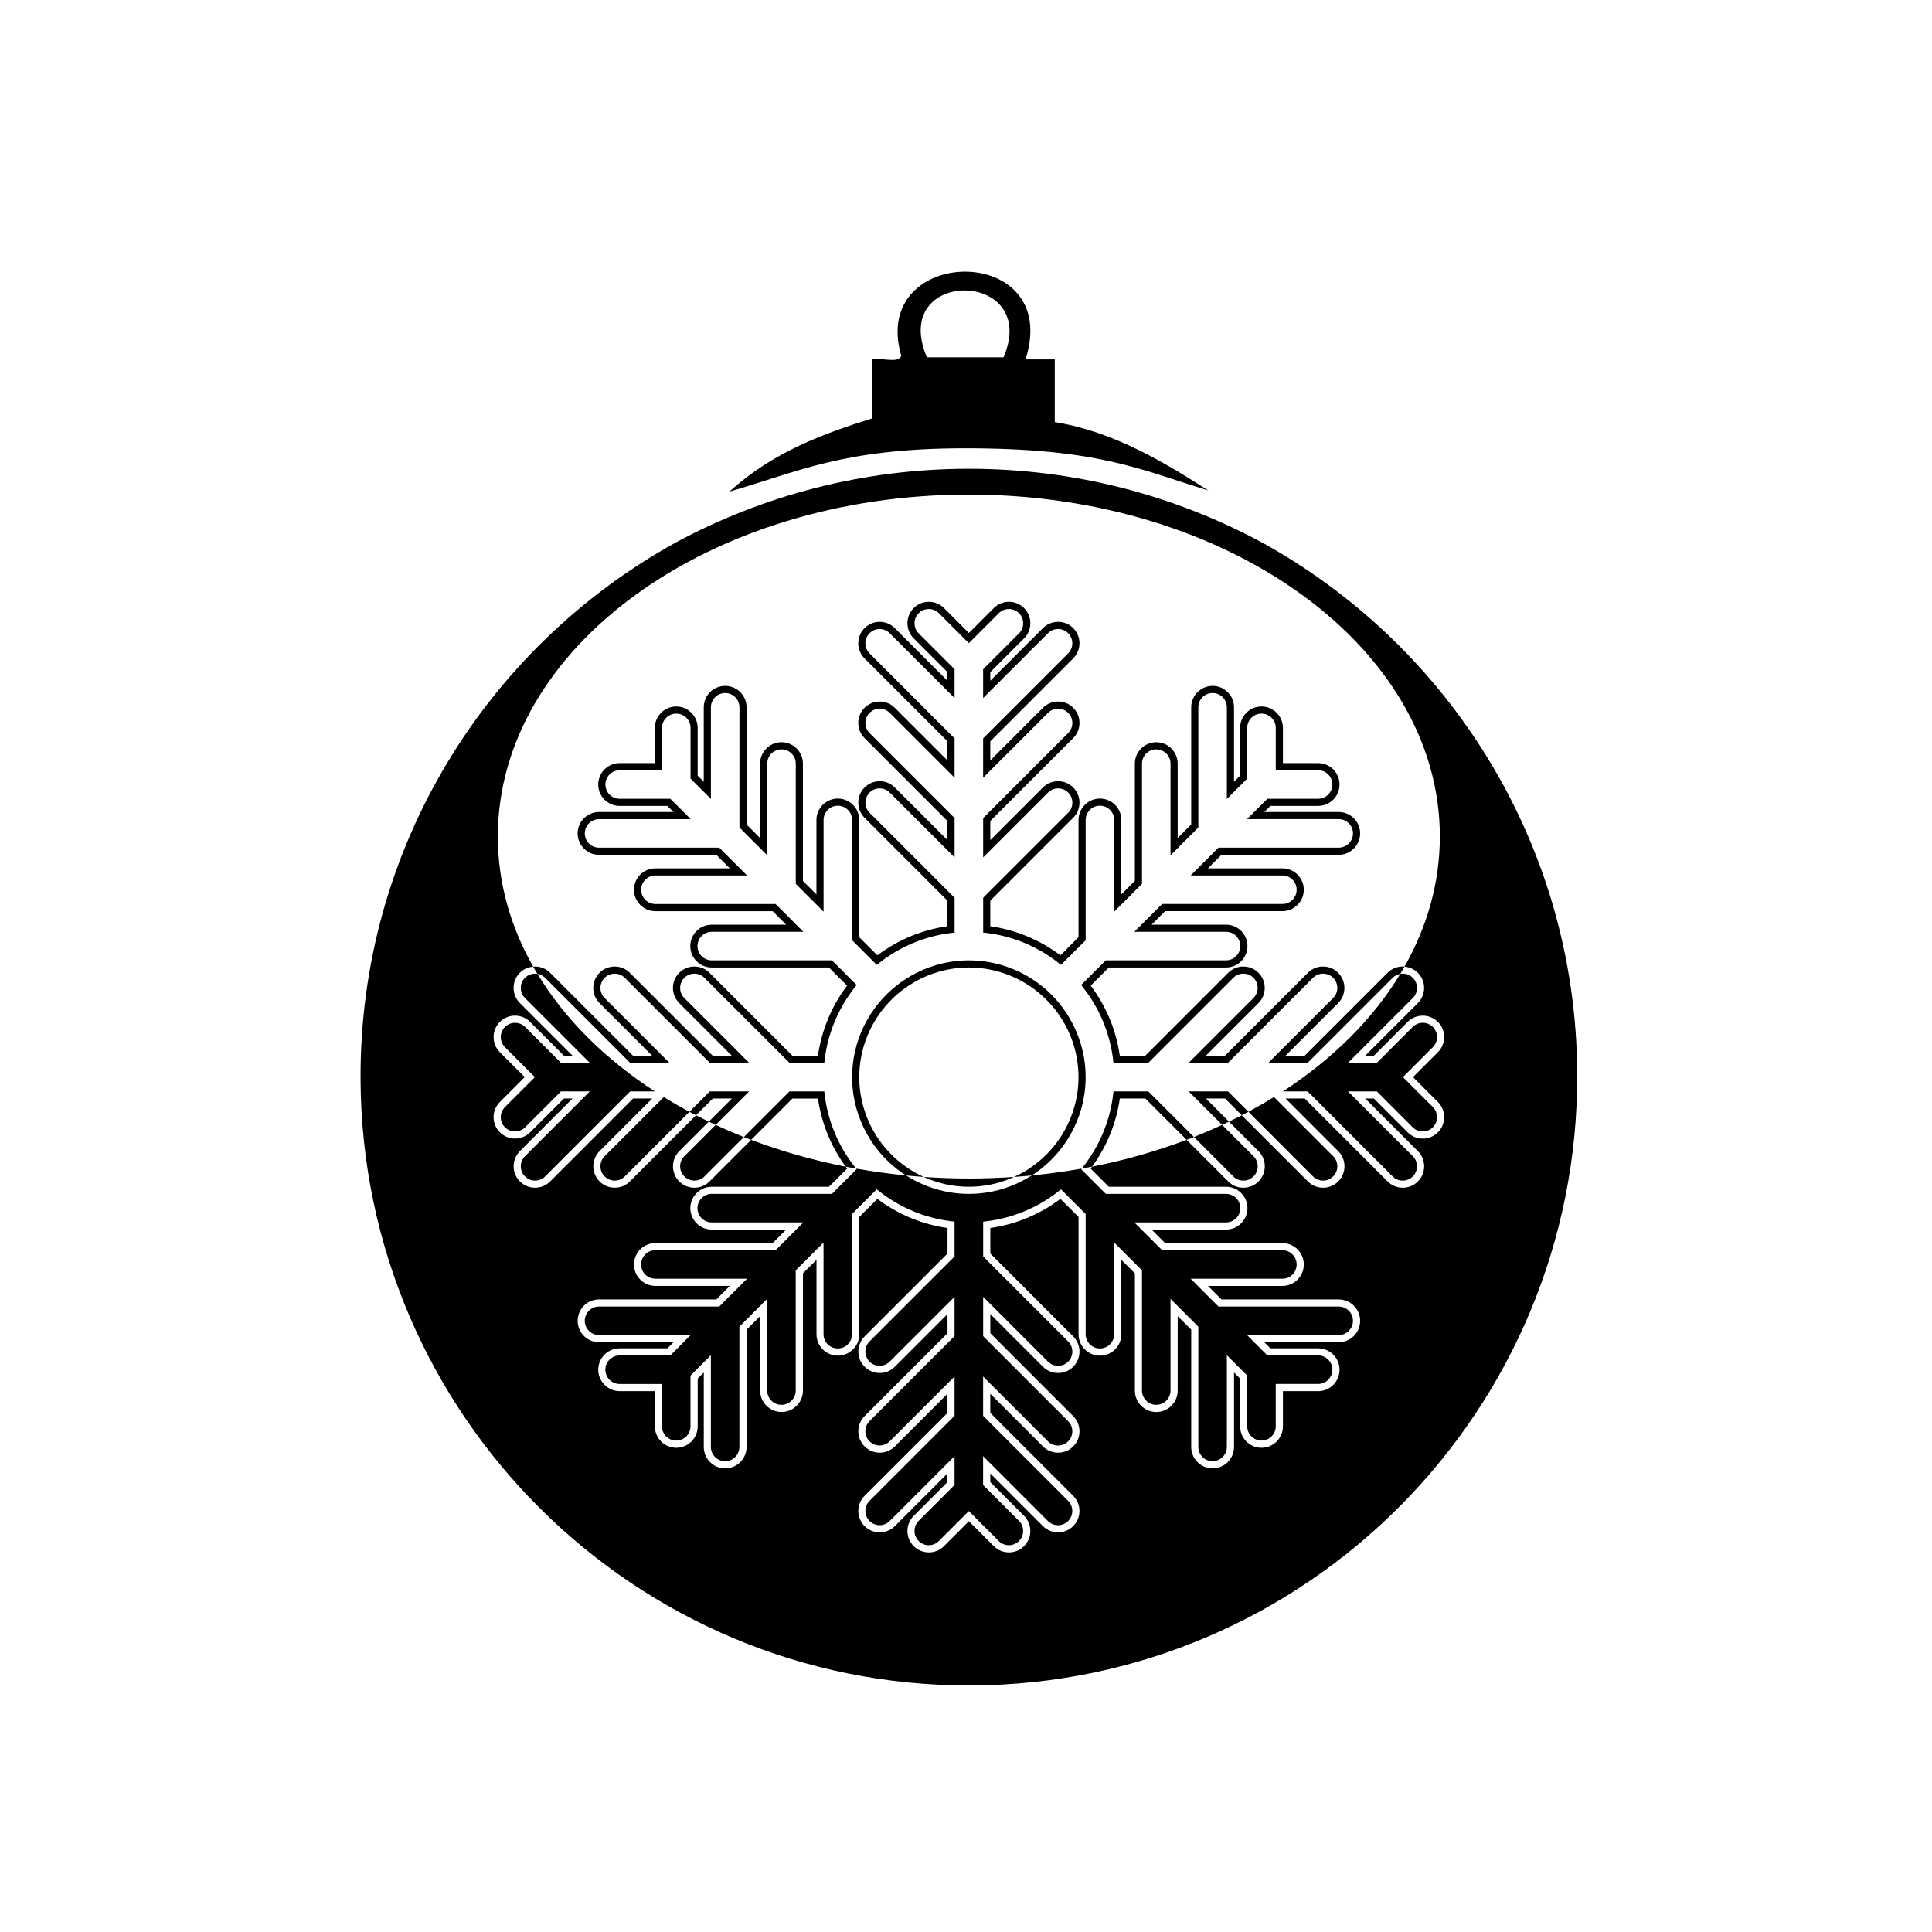 <?xml version="1.0" encoding="UTF-8"?>
<!-- The Best Svg Icon site in the world: iconSvg.co, Visit us! https://iconsvg.co -->
<svg fill="#000000" width="800px" height="800px" version="1.1" viewBox="144 144 512 512" xmlns="http://www.w3.org/2000/svg">
 <g>
  <path d="m375.09 254.89v-15.645c2.316-0.59 7.031 1.215 7.75-0.969-8.594-29.512 42.898-30.223 32.934 0.969h7.75v16.613c15.867 2.543 29.43 10.969 40.688 18.117-18.152-5.535-29.031-11.168-64.461-11.168-32.48 0-44.48 6.336-62.438 11.473 11.609-10.543 24.77-15.281 37.777-19.391zm14.531-16.207h20.344c9.863-23.375-30.398-23.844-20.344 0z"/>
  <path d="m342.53 433.23h-10.418l-5.41 5.41c0.582 0.312 1.16 0.621 1.75 0.926l4.445-4.445h5.07l-6.129 6.129c0.602 0.289 1.203 0.578 1.812 0.863z"/>
  <path d="m288.47 403.14 22.527 22.527h10.418l-17.18-17.18c-0.715-0.715-1.109-1.664-1.109-2.676s0.395-1.961 1.109-2.676c0.715-0.715 1.664-1.109 2.672-1.109 1.012 0 1.961 0.395 2.676 1.109l22.527 22.527h10.418l-17.176-17.176c-0.715-0.715-1.109-1.664-1.109-2.676s0.395-1.961 1.109-2.676c0.715-0.715 1.664-1.109 2.672-1.109 1.012 0 1.961 0.395 2.676 1.109l22.527 22.527h9.223l0.098-0.832c0.836-6.973 3.586-13.59 7.945-19.133l0.52-0.66-6.535-6.535h-31.859c-2.086 0-3.781-1.695-3.781-3.781 0-2.086 1.695-3.781 3.781-3.781h24.297l-7.367-7.367h-31.859c-2.086 0-3.781-1.695-3.781-3.781 0-2.086 1.695-3.781 3.781-3.781h24.293l-7.367-7.367h-31.859c-2.086 0-3.781-1.695-3.781-3.781 0-2.086 1.699-3.781 3.781-3.781h24.297l-5.398-5.398h-13.438c-2.086 0-3.781-1.699-3.781-3.781 0-2.086 1.695-3.781 3.781-3.781h11.223v-11.227c0-2.086 1.695-3.781 3.781-3.781s3.781 1.695 3.781 3.781v13.441l5.398 5.398v-24.297c0-2.086 1.695-3.781 3.781-3.781 2.086 0 3.781 1.699 3.781 3.781v31.863l7.367 7.367v-24.297c0-2.086 1.699-3.781 3.781-3.781 2.086 0 3.781 1.695 3.781 3.781v31.863l7.367 7.367v-24.297c0-2.086 1.695-3.781 3.781-3.781 2.086 0 3.781 1.699 3.781 3.781v31.863l6.535 6.535 0.66-0.52c5.547-4.363 12.164-7.109 19.133-7.945l0.832-0.098v-9.223l-22.527-22.527c-0.715-0.715-1.109-1.664-1.109-2.676 0-1.012 0.395-1.961 1.109-2.676 0.715-0.715 1.664-1.109 2.672-1.109 1.012 0 1.961 0.395 2.676 1.109l17.176 17.18v-10.418l-22.527-22.527c-0.715-0.715-1.109-1.664-1.109-2.676 0-1.008 0.395-1.961 1.109-2.676 0.715-0.715 1.664-1.109 2.672-1.109 1.012 0 1.961 0.395 2.676 1.109l17.176 17.18v-10.418l-22.527-22.527c-0.715-0.715-1.109-1.664-1.109-2.676 0-1.008 0.395-1.957 1.109-2.672 0.715-0.715 1.664-1.109 2.672-1.109 1.012 0 1.961 0.391 2.676 1.109l17.176 17.18v-7.633l-9.5-9.504c-0.715-0.715-1.109-1.664-1.109-2.672 0-1.012 0.395-1.961 1.109-2.676s1.664-1.109 2.672-1.109c1.012 0 1.961 0.395 2.676 1.109l7.934 7.938 7.938-7.938c0.715-0.715 1.664-1.109 2.676-1.109s1.957 0.395 2.676 1.109c0.715 0.715 1.109 1.664 1.109 2.676 0 1.008-0.391 1.961-1.109 2.672l-9.504 9.504v7.633l17.184-17.184c0.715-0.715 1.664-1.109 2.676-1.109 1.008 0 1.961 0.391 2.672 1.109 1.477 1.473 1.477 3.875 0 5.348l-22.527 22.531v10.418l17.184-17.184c0.715-0.715 1.664-1.109 2.676-1.109 1.008 0 1.961 0.395 2.672 1.109 0.715 0.715 1.109 1.664 1.109 2.676s-0.395 1.961-1.109 2.676l-22.527 22.531v10.418l17.184-17.18c0.715-0.715 1.664-1.109 2.676-1.109 1.008 0 1.961 0.395 2.672 1.109 0.715 0.715 1.109 1.664 1.109 2.676 0 1.012-0.395 1.961-1.109 2.676l-22.527 22.527v9.219l0.832 0.098c6.973 0.836 13.59 3.582 19.133 7.945l0.66 0.52 6.535-6.535v-31.859c0-2.086 1.699-3.781 3.781-3.781 2.086 0 3.781 1.695 3.781 3.781v24.293l7.367-7.367v-31.859c0-2.086 1.695-3.781 3.781-3.781 2.086 0 3.781 1.695 3.781 3.781v24.293l7.367-7.367v-31.859c0-2.086 1.699-3.781 3.781-3.781 2.086 0 3.781 1.695 3.781 3.781v24.293l5.398-5.398v-13.438c0-2.086 1.695-3.781 3.781-3.781 2.086 0 3.781 1.695 3.781 3.781v11.223h11.227c2.086 0 3.781 1.695 3.781 3.781 0 2.086-1.695 3.781-3.781 3.781h-13.441l-5.398 5.398h24.297c2.086 0 3.781 1.695 3.781 3.781s-1.695 3.781-3.781 3.781h-31.863l-7.367 7.367h24.301c2.086 0 3.781 1.695 3.781 3.781 0 2.086-1.695 3.781-3.781 3.781h-31.863l-7.367 7.367h24.301c2.086 0 3.781 1.695 3.781 3.781s-1.695 3.781-3.781 3.781h-31.863l-6.535 6.535 0.52 0.66c4.363 5.547 7.109 12.164 7.945 19.133l0.102 0.832h9.223l22.527-22.527c0.715-0.715 1.664-1.109 2.676-1.109 1.012 0 1.957 0.395 2.672 1.109 0.715 0.715 1.109 1.664 1.109 2.676 0 1.012-0.395 1.961-1.109 2.676l-17.18 17.18h10.418l22.527-22.527c0.715-0.715 1.664-1.109 2.676-1.109 1.012 0 1.961 0.395 2.676 1.109 0.715 0.715 1.105 1.664 1.105 2.676s-0.395 1.961-1.109 2.676l-17.18 17.18h10.418l22.527-22.527c0.559-0.559 1.262-0.914 2.023-1.043 0.383-0.633 0.758-1.27 1.117-1.91-0.156-0.012-0.309-0.047-0.469-0.047-1.516 0-2.941 0.59-4.012 1.66l-21.973 21.973h-5.07l13.949-13.949c1.07-1.07 1.66-2.496 1.66-4.012s-0.59-2.938-1.66-4.012c-1.07-1.07-2.496-1.66-4.012-1.66s-2.938 0.59-4.012 1.66l-21.973 21.973h-5.07l13.949-13.949c1.07-1.07 1.66-2.496 1.66-4.012s-0.59-2.938-1.66-4.012c-1.07-1.074-2.496-1.66-4.012-1.66s-2.938 0.59-4.012 1.66l-21.973 21.973-6.754 0.004c-0.953-6.734-3.606-13.125-7.715-18.582l4.801-4.797h31.078c3.129 0 5.672-2.543 5.672-5.672 0-3.129-2.543-5.672-5.672-5.672h-19.734l3.586-3.586h31.078c3.129 0 5.672-2.543 5.672-5.672s-2.543-5.672-5.672-5.672h-19.734l3.586-3.586h31.078c3.129 0 5.672-2.543 5.672-5.672 0-3.125-2.547-5.672-5.672-5.672h-19.734l1.617-1.617h12.656c3.129 0 5.672-2.543 5.672-5.672s-2.543-5.672-5.672-5.672h-9.332v-9.332c0-3.129-2.543-5.672-5.672-5.672s-5.672 2.543-5.672 5.672v12.656l-1.613 1.613v-19.727c0-3.125-2.547-5.672-5.672-5.672-3.129 0-5.676 2.547-5.676 5.672v31.074l-3.586 3.586v-19.727c0-3.129-2.543-5.672-5.672-5.672-3.125 0-5.672 2.543-5.672 5.672v31.074l-3.586 3.582 0.004-19.727c0-3.125-2.547-5.672-5.672-5.672-3.129 0-5.676 2.547-5.676 5.672v31.074l-4.801 4.801c-5.457-4.109-11.848-6.762-18.582-7.715v-6.769l21.977-21.977c1.07-1.07 1.66-2.496 1.66-4.012 0-1.516-0.59-2.938-1.66-4.012-1.07-1.074-2.496-1.66-4.012-1.66s-2.938 0.59-4.012 1.66l-13.953 13.953v-5.07l21.977-21.977c1.07-1.07 1.66-2.496 1.66-4.012s-0.59-2.938-1.66-4.012c-1.07-1.074-2.496-1.66-4.012-1.66s-2.938 0.59-4.012 1.66l-13.953 13.953v-5.07l21.977-21.977c2.211-2.211 2.211-5.812 0-8.023-1.07-1.07-2.496-1.66-4.012-1.66s-2.938 0.59-4.012 1.66l-13.953 13.953v-2.285l8.953-8.953c1.07-1.07 1.66-2.496 1.66-4.012s-0.59-2.941-1.66-4.012c-1.07-1.07-2.496-1.66-4.012-1.66-1.516 0-2.941 0.59-4.012 1.66l-6.602 6.602-6.598-6.602c-1.07-1.07-2.496-1.66-4.012-1.66-1.512 0-2.938 0.59-4.012 1.66-1.07 1.07-1.66 2.496-1.66 4.012s0.59 2.938 1.66 4.012l8.945 8.949v2.289l-13.949-13.953c-1.07-1.07-2.496-1.66-4.012-1.66-1.516 0-2.938 0.59-4.012 1.66-1.074 1.07-1.66 2.496-1.66 4.012 0 1.516 0.59 2.941 1.66 4.012l21.973 21.973v5.07l-13.949-13.949c-1.07-1.07-2.496-1.66-4.012-1.66-1.516 0-2.938 0.59-4.012 1.66-1.074 1.07-1.66 2.496-1.66 4.012s0.59 2.941 1.66 4.012l21.973 21.973v5.07l-13.949-13.949c-1.07-1.07-2.496-1.66-4.012-1.66-1.516 0-2.938 0.59-4.012 1.66-2.211 2.211-2.211 5.809 0 8.023l21.973 21.973v6.773c-6.734 0.953-13.125 3.606-18.578 7.715l-4.801-4.797v-31.078c0-3.129-2.543-5.672-5.672-5.672-3.125 0-5.672 2.543-5.672 5.672v19.73l-3.586-3.586v-31.078c0-3.129-2.547-5.672-5.672-5.672-3.129 0-5.676 2.543-5.676 5.672v19.734l-3.586-3.586v-31.078c0-3.129-2.543-5.672-5.672-5.672-3.125 0-5.672 2.543-5.672 5.672v19.73l-1.617-1.613v-12.656c0-3.129-2.543-5.672-5.672-5.672-3.125 0-5.672 2.547-5.672 5.672v9.336h-9.332c-3.129 0-5.672 2.543-5.672 5.672 0 3.125 2.543 5.672 5.672 5.672h12.656l1.613 1.617h-19.73c-3.125 0-5.672 2.543-5.672 5.672s2.547 5.672 5.672 5.672h31.078l3.582 3.586h-19.73c-3.129 0-5.672 2.543-5.672 5.672 0 3.129 2.543 5.672 5.672 5.672h31.074l3.586 3.586h-19.73c-3.129 0-5.672 2.543-5.672 5.672s2.543 5.672 5.672 5.672h31.074l4.801 4.797c-4.109 5.457-6.762 11.844-7.715 18.582h-6.773l-21.973-21.977c-1.07-1.07-2.496-1.66-4.012-1.66s-2.938 0.59-4.012 1.66c-1.074 1.07-1.66 2.496-1.66 4.012 0 1.516 0.59 2.938 1.66 4.012l13.953 13.953h-5.07l-21.977-21.977c-1.07-1.07-2.496-1.66-4.012-1.66-1.512 0-2.938 0.59-4.012 1.66-1.074 1.07-1.66 2.496-1.66 4.012 0 1.516 0.59 2.938 1.66 4.012l13.953 13.953h-5.07l-21.973-21.977c-1.07-1.07-2.496-1.66-4.012-1.66-0.164 0-0.324 0.031-0.484 0.047 0.363 0.637 0.734 1.273 1.117 1.902 0.777 0.125 1.488 0.48 2.051 1.043z"/>
  <path d="m383.73 452.96c-2.488-1.809-4.668-3.984-6.477-6.477-2.68-3.684-4.469-7.992-5.176-12.457-0.242-1.52-0.363-3.059-0.363-4.578s0.121-3.059 0.363-4.578c0.711-4.469 2.5-8.773 5.176-12.457 1.809-2.488 3.988-4.668 6.477-6.477 3.684-2.68 7.992-4.469 12.457-5.176 1.52-0.242 3.059-0.363 4.578-0.363s3.059 0.121 4.578 0.363c4.469 0.711 8.773 2.5 12.457 5.176 2.488 1.809 4.668 3.984 6.477 6.477 2.676 3.684 4.469 7.992 5.176 12.457 0.242 1.52 0.363 3.059 0.363 4.578s-0.125 3.059-0.363 4.578c-0.711 4.465-2.5 8.773-5.176 12.457-1.809 2.492-3.988 4.668-6.477 6.477-1.586 1.152-3.293 2.129-5.07 2.938 1.574-0.109 3.137-0.238 4.691-0.387 0.508-0.324 1.008-0.664 1.492-1.02 2.648-1.926 4.969-4.246 6.891-6.894 2.852-3.926 4.758-8.512 5.516-13.273 0.258-1.613 0.387-3.258 0.387-4.875 0-1.617-0.129-3.258-0.387-4.875-0.758-4.758-2.664-9.348-5.516-13.27-1.922-2.648-4.242-4.969-6.891-6.894-3.926-2.852-8.516-4.758-13.273-5.516-3.231-0.516-6.519-0.516-9.75 0-4.758 0.758-9.348 2.664-13.273 5.516-2.648 1.926-4.969 4.246-6.894 6.894-2.852 3.926-4.758 8.512-5.516 13.27-0.258 1.617-0.387 3.258-0.387 4.875 0 1.617 0.133 3.258 0.387 4.875 0.758 4.758 2.664 9.348 5.516 13.273 1.926 2.648 4.246 4.969 6.894 6.894 0.488 0.355 0.988 0.695 1.496 1.02 1.555 0.152 3.117 0.281 4.691 0.387-1.781-0.809-3.488-1.785-5.074-2.938z"/>
  <path d="m448.31 433.23h-9.219l-0.102 0.832c-0.836 6.973-3.582 13.59-7.945 19.133l-0.387 0.492c0.922-0.164 1.844-0.336 2.758-0.516 3.891-5.34 6.422-11.531 7.344-18.055h6.769l10.941 10.941c0.645-0.242 1.293-0.488 1.93-0.742z"/>
  <path d="m469.43 433.23h-10.418l8.879 8.879c0.609-0.281 1.211-0.57 1.812-0.863l-6.125-6.125h5.07l4.441 4.441c0.586-0.305 1.168-0.613 1.75-0.926z"/>
  <path d="m370.49 453.2c-4.359-5.547-7.109-12.164-7.945-19.133l-0.098-0.832h-9.223l-12.094 12.094c0.641 0.254 1.285 0.496 1.93 0.742l10.945-10.945h6.769c0.922 6.523 3.453 12.715 7.344 18.055 0.914 0.18 1.836 0.352 2.758 0.52z"/>
  <path d="m491.95 455.76c0.715 0.715 1.664 1.109 2.676 1.109 1.012 0 1.961-0.395 2.676-1.109 0.715-0.715 1.109-1.664 1.109-2.676 0-1.012-0.395-1.961-1.109-2.676l-15.684-15.688c-2.199 1.359-4.461 2.664-6.785 3.91z"/>
  <path d="m286.43 402.09c-0.207-0.035-0.418-0.062-0.633-0.062-1.012 0-1.961 0.395-2.676 1.109s-1.105 1.664-1.105 2.676c0 1.008 0.395 1.957 1.105 2.672l17.18 17.18h-7.633l-9.504-9.504c-0.715-0.715-1.664-1.109-2.676-1.109-1.008 0-1.961 0.395-2.676 1.109-0.715 0.715-1.109 1.664-1.109 2.676 0 1.012 0.395 1.961 1.109 2.676l7.938 7.938-7.938 7.934c-0.715 0.715-1.109 1.664-1.109 2.676 0 1.008 0.395 1.957 1.109 2.676 0.715 0.715 1.664 1.109 2.676 1.109s1.961-0.395 2.676-1.109l9.504-9.504h7.633l-17.18 17.18c-0.715 0.715-1.105 1.664-1.105 2.676 0 1.008 0.395 1.957 1.105 2.676 0.715 0.715 1.664 1.109 2.676 1.109 1.008 0 1.957-0.395 2.672-1.109l22.527-22.527h6.547c-13.211-8.594-23.887-19.195-31.113-31.145z"/>
  <path d="m470.84 455.76c0.715 0.715 1.664 1.109 2.676 1.109s1.957-0.395 2.676-1.109c0.715-0.715 1.109-1.664 1.109-2.676 0-1.012-0.395-1.961-1.109-2.676l-8.305-8.305c-2.441 1.133-4.934 2.203-7.484 3.211z"/>
  <path d="m304.23 450.41c-0.715 0.715-1.109 1.664-1.109 2.676 0 1.008 0.391 1.957 1.109 2.676 0.715 0.715 1.664 1.109 2.672 1.109 1.012 0 1.961-0.395 2.676-1.109l17.117-17.117c-2.324-1.246-4.586-2.551-6.785-3.91z"/>
  <path d="m325.35 450.41c-0.715 0.715-1.109 1.664-1.109 2.676 0 1.008 0.395 1.957 1.109 2.676 0.715 0.715 1.664 1.109 2.672 1.109 1.012 0 1.961-0.395 2.676-1.109l10.434-10.434c-2.551-1.008-5.047-2.082-7.484-3.211z"/>
  <path d="m388.8 455.9c2.352 1.066 4.84 1.832 7.383 2.238 3.039 0.484 6.121 0.484 9.156 0 2.543-0.406 5.031-1.168 7.387-2.238-3.941 0.27-7.93 0.418-11.973 0.418-4.031 0-8.016-0.145-11.953-0.418z"/>
  <path d="m483.98 433.23h6.562l22.527 22.531c0.715 0.715 1.664 1.109 2.676 1.109 1.008 0 1.957-0.395 2.672-1.109 1.473-1.473 1.473-3.875 0-5.348l-17.18-17.184h7.633l9.504 9.504c0.715 0.715 1.664 1.109 2.676 1.109s1.957-0.391 2.676-1.109c0.715-0.715 1.109-1.664 1.109-2.676 0-1.012-0.395-1.961-1.109-2.676l-7.938-7.938 7.938-7.938c0.715-0.715 1.105-1.664 1.105-2.676s-0.391-1.961-1.105-2.676-1.664-1.109-2.676-1.109-1.957 0.395-2.672 1.109l-9.504 9.504h-7.633l17.18-17.18c1.473-1.473 1.473-3.875 0-5.348-0.715-0.715-1.664-1.109-2.672-1.109-0.223 0-0.438 0.027-0.652 0.062-7.231 11.961-17.906 22.559-31.117 31.145z"/>
  <path d="m537.09 343.03c-14.5-22.938-34.613-41.957-58.398-55.129-23.184-12.547-49.723-19.672-77.926-19.672-28.094 0-54.539 7.074-77.656 19.531-50 27.57-83.793 80.918-83.559 142.09 0.328 89.152 72.785 161.15 161.82 160.81 89.039-0.336 160.95-72.875 160.61-162.03-0.121-31.48-9.234-60.828-24.895-85.605zm-12.027 93.02c1.07 1.07 1.66 2.496 1.66 4.012s-0.59 2.938-1.66 4.012c-1.07 1.07-2.496 1.66-4.012 1.66s-2.941-0.59-4.012-1.66l-8.949-8.953h-2.285l13.953 13.953c2.211 2.211 2.211 5.812 0 8.023-1.07 1.07-2.496 1.66-4.012 1.66-1.516 0-2.941-0.59-4.012-1.66l-21.977-21.977h-5.07l13.953 13.953c1.07 1.07 1.66 2.496 1.66 4.012 0 1.516-0.59 2.941-1.66 4.012-1.07 1.07-2.496 1.66-4.012 1.66s-2.938-0.59-4.012-1.66l-17.535-17.535c-1.113 0.574-2.246 1.133-3.387 1.684l7.828 7.828c1.07 1.07 1.66 2.496 1.66 4.012 0 1.516-0.59 2.941-1.66 4.012-1.07 1.07-2.496 1.66-4.012 1.66-1.516 0-2.938-0.59-4.012-1.66l-11.035-11.035c-7.891 2.992-16.281 5.391-25.055 7.113-0.125 0.172-0.242 0.355-0.371 0.527l4.801 4.801h31.078c3.129 0 5.672 2.543 5.672 5.672 0 3.129-2.543 5.672-5.672 5.672h-19.73l3.586 3.586 31.078 0.004c3.129 0 5.672 2.543 5.672 5.672s-2.547 5.672-5.672 5.672h-19.73l3.586 3.586h31.074c3.129 0 5.672 2.543 5.672 5.672 0 3.129-2.543 5.672-5.672 5.672h-19.73l1.617 1.617h12.656c3.129 0 5.672 2.543 5.672 5.672s-2.543 5.672-5.672 5.672h-9.332v9.332c0 3.129-2.547 5.672-5.672 5.672-3.129 0-5.672-2.543-5.672-5.672v-12.656l-1.613-1.617-0.004 19.73c0 3.129-2.543 5.672-5.672 5.672-3.129 0-5.672-2.543-5.672-5.672v-31.078l-3.586-3.586v19.73c0 3.129-2.547 5.672-5.672 5.672-3.129 0-5.672-2.543-5.672-5.672v-31.078l-3.586-3.586v19.73c0 3.129-2.543 5.672-5.672 5.672s-5.672-2.543-5.672-5.672v-31.078l-4.801-4.801c-5.457 4.109-11.848 6.762-18.582 7.715v6.769l21.973 21.977c1.07 1.07 1.66 2.496 1.66 4.012s-0.59 2.941-1.66 4.012c-1.07 1.074-2.496 1.66-4.012 1.66s-2.938-0.59-4.012-1.66l-13.953-13.953v5.07l21.973 21.977c1.07 1.07 1.66 2.496 1.66 4.012 0 1.516-0.59 2.938-1.66 4.012-1.07 1.074-2.496 1.66-4.012 1.66-1.516 0-2.938-0.59-4.012-1.664l-13.953-13.953v5.07l21.973 21.977c1.07 1.07 1.66 2.496 1.66 4.012s-0.59 2.938-1.66 4.012c-1.07 1.07-2.496 1.66-4.012 1.66s-2.938-0.59-4.012-1.66l-13.941-13.949v2.285l8.949 8.949c2.211 2.211 2.211 5.809 0 8.023-1.074 1.07-2.496 1.66-4.012 1.66s-2.938-0.59-4.012-1.66l-6.602-6.602-6.602 6.602c-1.07 1.07-2.496 1.66-4.012 1.66s-2.941-0.59-4.012-1.66c-2.211-2.211-2.211-5.812 0.004-8.023l8.945-8.949v-2.285l-13.949 13.953c-1.07 1.07-2.496 1.66-4.008 1.66-1.516 0-2.941-0.59-4.012-1.66-2.211-2.211-2.211-5.812 0-8.023l21.973-21.973v-5.07l-13.949 13.949c-1.07 1.074-2.496 1.66-4.008 1.66-1.516 0-2.941-0.59-4.012-1.66-1.07-1.074-1.66-2.496-1.66-4.012 0-1.516 0.59-2.941 1.66-4.012l21.973-21.973v-5.07l-13.949 13.949c-1.07 1.07-2.496 1.66-4.008 1.66-1.516 0-2.941-0.59-4.012-1.66-1.07-1.07-1.66-2.496-1.66-4.012s0.59-2.938 1.66-4.012l21.973-21.973v-6.773c-6.734-0.953-13.125-3.606-18.578-7.715l-4.801 4.797v31.078c0 3.129-2.547 5.672-5.672 5.672-3.129 0-5.672-2.547-5.672-5.672v-19.734l-3.582 3.586-0.004 31.078c0 3.129-2.543 5.672-5.672 5.672s-5.672-2.543-5.672-5.672l-0.008-19.723-3.586 3.586v31.078c0 3.129-2.547 5.672-5.672 5.672-3.129 0-5.672-2.543-5.672-5.672v-19.73l-1.617 1.613v12.66c0 3.129-2.543 5.672-5.672 5.672s-5.672-2.543-5.672-5.672v-9.336h-9.332c-3.129 0-5.676-2.543-5.676-5.672s2.547-5.672 5.676-5.672h12.656l1.617-1.617h-19.73c-3.129 0-5.672-2.543-5.672-5.672s2.543-5.672 5.672-5.672h31.074l3.586-3.586h-19.73c-3.129 0-5.672-2.543-5.672-5.672 0-3.129 2.547-5.672 5.672-5.672h31.074l3.586-3.586h-19.73c-3.129 0-5.672-2.543-5.672-5.672 0-3.129 2.543-5.672 5.672-5.672h31.074l4.801-4.801c-0.129-0.172-0.242-0.352-0.371-0.523-8.773-1.719-17.164-4.117-25.059-7.113l-11.031 11.031c-1.07 1.07-2.496 1.66-4.012 1.66-1.516 0-2.938-0.59-4.012-1.66-1.074-1.07-1.66-2.496-1.66-4.012 0-1.516 0.59-2.941 1.66-4.012l7.824-7.824c-1.141-0.551-2.273-1.109-3.387-1.684l-17.527 17.527c-1.07 1.07-2.496 1.66-4.012 1.66-1.512 0-2.938-0.59-4.012-1.66-1.074-1.07-1.66-2.496-1.66-4.012s0.59-2.941 1.66-4.012l13.953-13.953h-5.07l-21.977 21.977c-1.07 1.07-2.496 1.66-4.012 1.66s-2.941-0.59-4.012-1.66-1.66-2.496-1.66-4.012 0.59-2.941 1.66-4.012l13.953-13.953h-2.289l-8.949 8.949c-1.074 1.07-2.496 1.66-4.012 1.66s-2.938-0.59-4.012-1.66c-1.074-1.07-1.66-2.496-1.66-4.012 0-1.516 0.59-2.941 1.66-4.012l6.602-6.598-6.602-6.602c-1.07-1.07-1.66-2.496-1.66-4.012s0.59-2.938 1.66-4.012c1.07-1.074 2.496-1.66 4.012-1.66s2.938 0.59 4.012 1.66l8.949 8.949h2.285l-13.953-13.953c-1.07-1.07-1.66-2.496-1.66-4.008 0-1.516 0.59-2.941 1.66-4.012 0.957-0.957 2.195-1.504 3.527-1.613-6.035-10.633-9.367-22.277-9.367-34.492 0-50.047 55.883-90.621 124.82-90.621s124.82 40.57 124.82 90.621c0 12.215-3.336 23.859-9.367 34.492 1.336 0.109 2.586 0.656 3.543 1.617 2.211 2.211 2.211 5.809 0 8.023l-13.949 13.949h2.285l8.949-8.949c1.07-1.07 2.496-1.66 4.012-1.66s2.941 0.59 4.012 1.66c1.074 1.07 1.66 2.496 1.66 4.012 0 1.516-0.59 2.938-1.66 4.012l-6.602 6.598z"/>
  <path d="m405.64 460c-1.617 0.258-3.258 0.387-4.875 0.387-1.621 0-3.258-0.129-4.875-0.387-4.168-0.664-8.203-2.203-11.777-4.496-4.492-0.434-8.906-1.043-13.234-1.816l0.129 0.164-6.535 6.535h-31.859c-2.086 0-3.781 1.695-3.781 3.781s1.695 3.781 3.781 3.781h24.293l-7.367 7.367h-31.859c-2.086 0-3.781 1.695-3.781 3.781 0 2.086 1.695 3.781 3.781 3.781h24.293l-7.367 7.367h-31.859c-2.086 0-3.781 1.695-3.781 3.781s1.695 3.781 3.781 3.781h24.293l-5.398 5.398h-13.438c-2.086 0-3.781 1.695-3.781 3.781 0 2.086 1.695 3.781 3.781 3.781h11.223v11.223c0 2.086 1.695 3.781 3.781 3.781 2.086 0 3.781-1.695 3.781-3.781v-13.441l5.398-5.398v24.297c0 2.086 1.695 3.781 3.781 3.781s3.781-1.695 3.781-3.781v-31.863l7.367-7.367v24.297c0 2.086 1.695 3.781 3.781 3.781 2.086 0 3.781-1.695 3.781-3.781v-31.863l7.367-7.367v24.297c0 2.086 1.699 3.781 3.781 3.781 2.086 0 3.781-1.695 3.781-3.781v-31.863l6.535-6.535 0.66 0.52c5.547 4.359 12.164 7.109 19.133 7.945l0.832 0.098v9.223l-22.527 22.527c-0.715 0.715-1.109 1.664-1.109 2.676s0.395 1.961 1.109 2.676c0.715 0.715 1.664 1.109 2.676 1.109 1.008 0 1.957-0.395 2.672-1.109l17.18-17.18v10.418l-22.527 22.527c-0.715 0.715-1.109 1.664-1.109 2.676s0.395 1.961 1.109 2.676c0.715 0.715 1.664 1.109 2.676 1.109 1.008 0 1.957-0.395 2.672-1.109l17.18-17.18v10.418l-22.527 22.527c-1.473 1.473-1.473 3.875 0 5.348 0.715 0.715 1.664 1.109 2.676 1.109 1.008 0 1.957-0.391 2.672-1.109l17.18-17.18v7.633l-9.504 9.504c-0.715 0.715-1.109 1.664-1.109 2.676 0 1.012 0.395 1.961 1.105 2.676 0.715 0.715 1.664 1.109 2.676 1.109 1.008 0 1.961-0.395 2.672-1.109l7.938-7.938 7.938 7.938c0.715 0.715 1.664 1.109 2.676 1.109s1.961-0.395 2.676-1.109c1.473-1.473 1.473-3.875 0-5.348l-9.504-9.504v-7.633l17.18 17.184c0.715 0.715 1.664 1.109 2.676 1.109s1.961-0.391 2.676-1.109c1.473-1.473 1.473-3.875 0-5.348l-22.527-22.531v-10.418l17.18 17.184c0.715 0.715 1.664 1.109 2.676 1.109s1.961-0.391 2.676-1.109c0.715-0.715 1.109-1.664 1.109-2.676s-0.395-1.957-1.105-2.676l-22.527-22.531v-10.418l17.18 17.18c0.715 0.715 1.664 1.109 2.676 1.109 1.012 0 1.961-0.391 2.676-1.109 0.715-0.715 1.105-1.664 1.105-2.676 0-1.008-0.395-1.961-1.105-2.676l-22.527-22.527v-9.223l0.832-0.098c6.973-0.836 13.59-3.586 19.133-7.945l0.66-0.52 6.535 6.535v31.859c0 2.086 1.695 3.781 3.781 3.781 2.086 0 3.781-1.695 3.781-3.781v-24.297l7.367 7.367v31.859c0 2.086 1.699 3.781 3.781 3.781 2.086 0 3.781-1.695 3.781-3.781v-24.297l7.367 7.367v31.859c0 2.086 1.695 3.781 3.781 3.781 2.086 0 3.781-1.695 3.781-3.781v-24.297l5.398 5.402v13.438c0 2.086 1.695 3.781 3.781 3.781s3.781-1.695 3.781-3.781v-11.223h11.223c2.086 0 3.781-1.695 3.781-3.781s-1.695-3.781-3.781-3.781l-13.434 0.012-5.398-5.398h24.293c2.086 0 3.781-1.699 3.781-3.781 0-2.086-1.695-3.781-3.781-3.781h-31.859l-7.367-7.367h24.297c2.086 0 3.781-1.695 3.781-3.781 0-2.086-1.699-3.781-3.781-3.781h-31.859l-7.367-7.367h24.297c2.086 0 3.781-1.699 3.781-3.781 0-2.086-1.695-3.781-3.781-3.781h-31.859l-6.535-6.535 0.129-0.168c-4.328 0.773-8.742 1.383-13.234 1.816-3.57 2.289-7.606 3.836-11.773 4.496z"/>
 </g>
</svg>